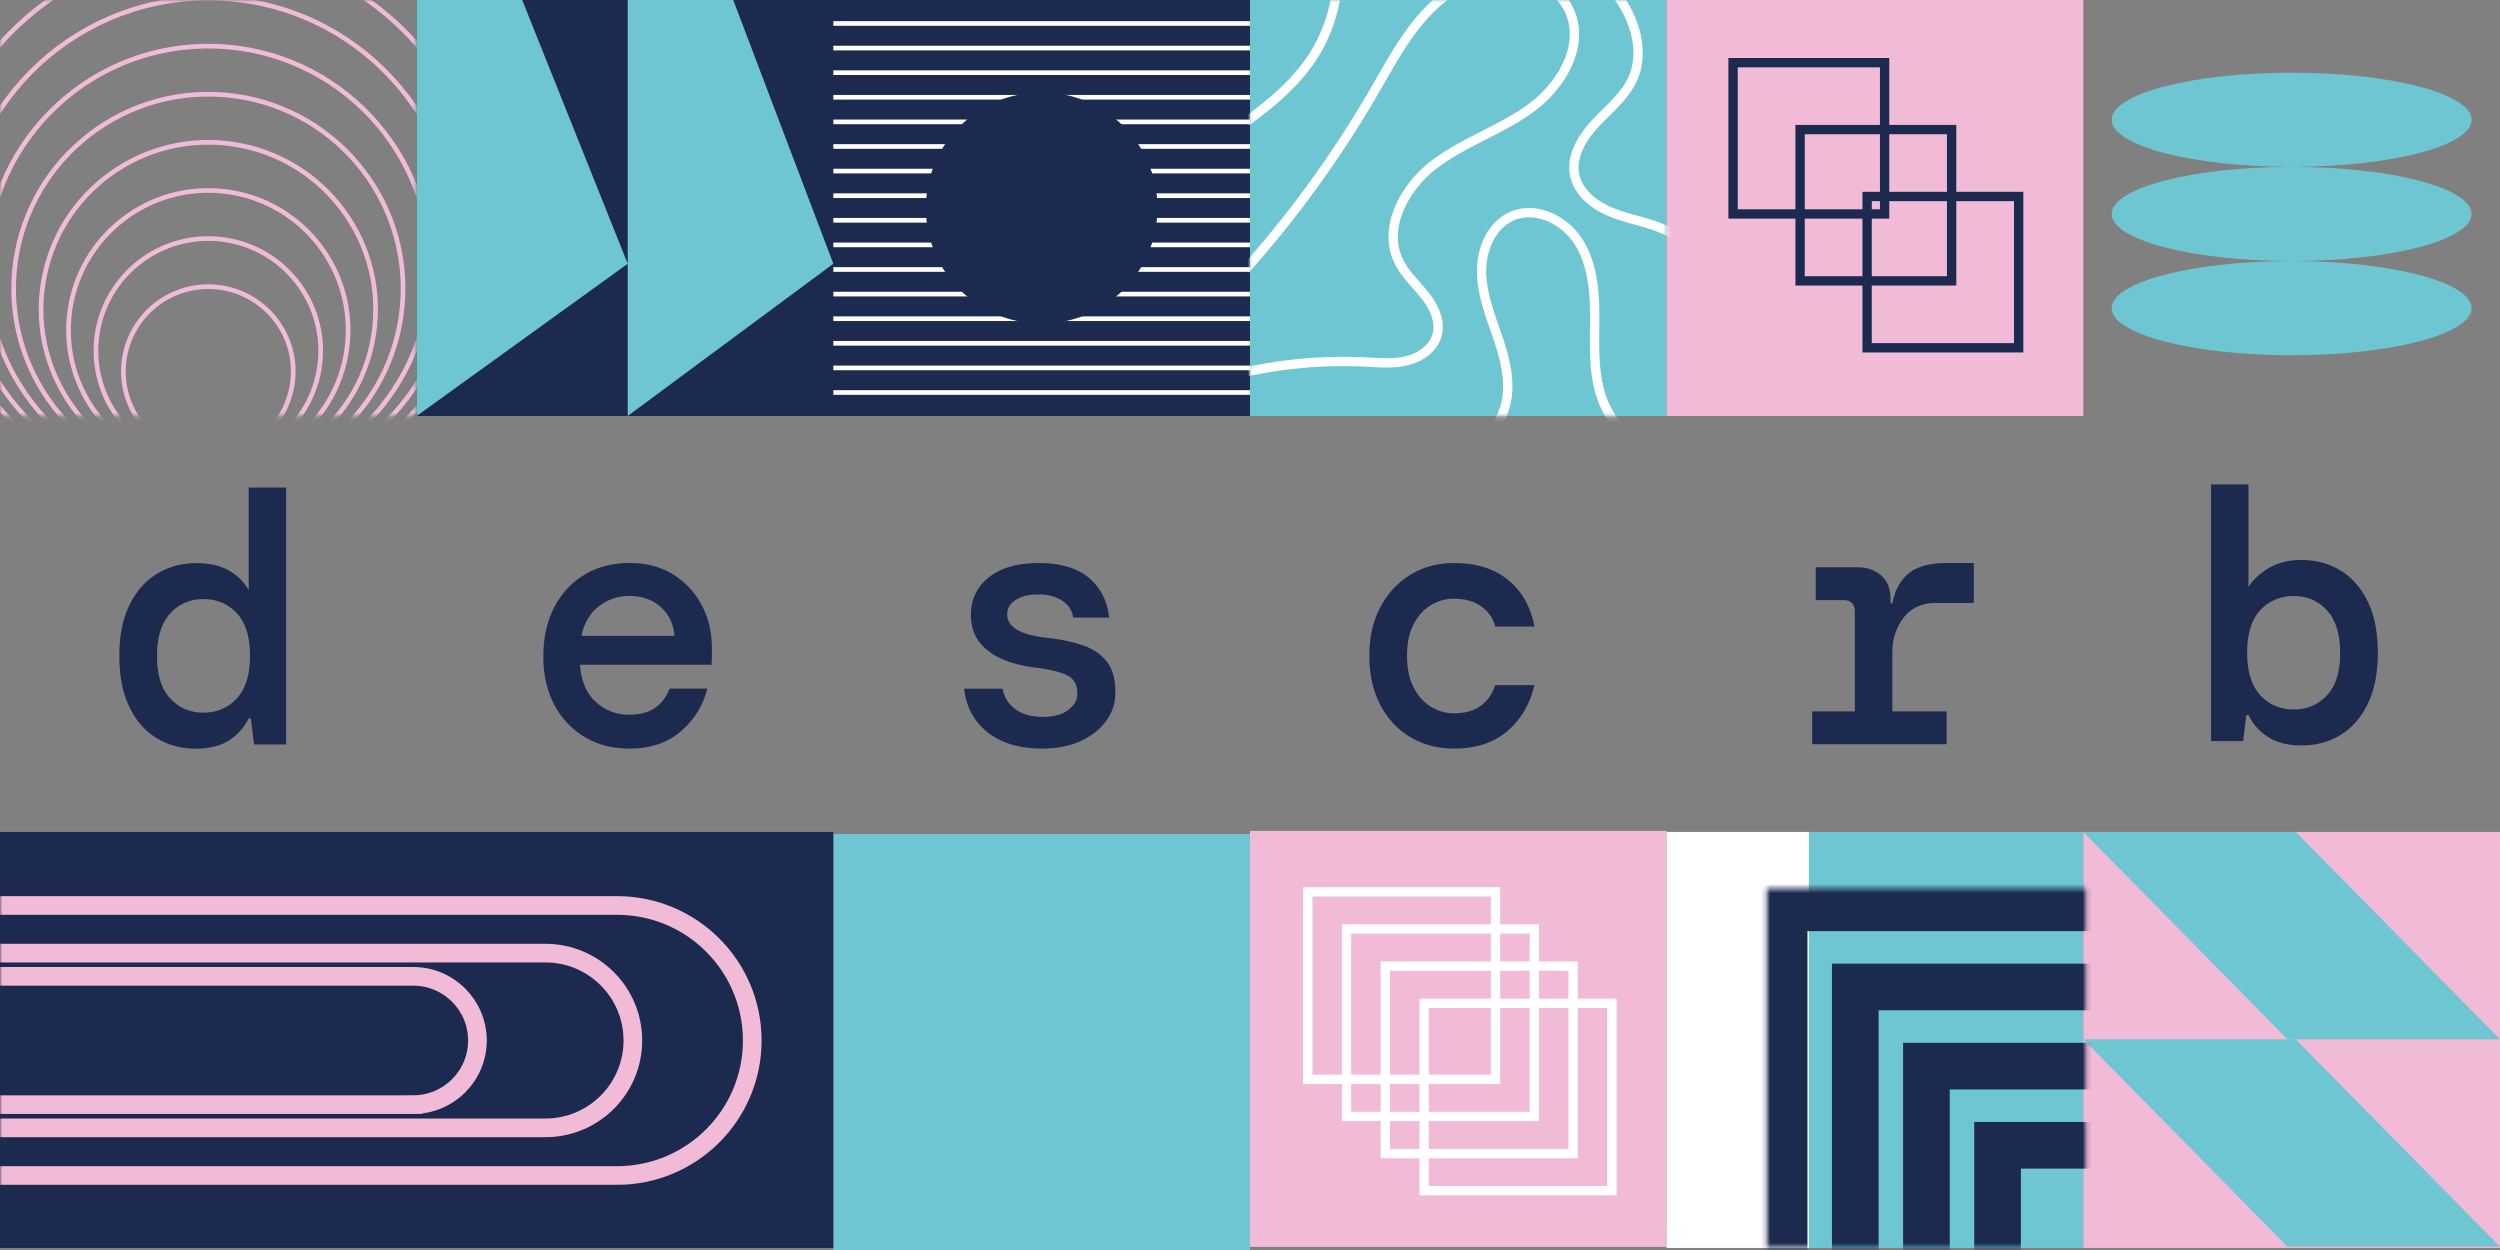 <svg width="536" height="268" fill="none" xmlns="http://www.w3.org/2000/svg"><rect width="100%" height="100%" fill="#808080" stroke="none"/><path d="M268 178.814h-89.333V268H268v-89.186z" fill="#6EC6D3"/><path d="M89.333 178.372H0v89.185h178.667v-89.185H89.333z" fill="#1D2A4F"/><path d="M357.333 178.15H268v89.186h89.333V178.15z" fill="#F1BAD7"/><path d="M446.667 178.372h-89.334v89.185h89.334v-89.185z" fill="#6EC6D3"/><path d="M536 178.372h-89.333v89.185H536v-89.185z" fill="#F1BAD7"/><path d="M178.667 0H89.333v89.186h89.334V0zM268 0h-89.333v89.186H268V0z" fill="#1D2A4F"/><path d="M357.333 0H268v89.186h89.333V0z" fill="#6EC6D3"/><path d="M446.667 0h-89.334v89.186h89.334V0z" fill="#F1BAD7"/><path d="M404.06 13.435h-32.491v32.437h32.491V13.435z" stroke="#1D2A4F" stroke-width="2" stroke-miterlimit="10"/><path d="M418.43 27.781h-32.491V60.22h32.491V27.78z" stroke="#1D2A4F" stroke-width="2" stroke-miterlimit="10"/><path d="M432.8 42.128h-32.491v32.437H432.8V42.128z" stroke="#1D2A4F" stroke-width="2" stroke-miterlimit="10"/><path d="M178.667 5.033H268M178.667 10.307H268M178.667 15.582H268M178.667 20.857H268M178.667 26.131H268M178.667 31.406H268M178.667 36.681H268M178.667 41.956H268M178.667 47.23H268M178.667 52.505H268M178.667 57.78H268M178.667 63.054H268M178.667 68.33H268M178.667 73.604H268M178.667 78.878H268M178.667 84.153H268" stroke="#fff" stroke-miterlimit="10"/><path d="M223.333 69.379c13.712 0 24.827-11.097 24.827-24.786 0-13.689-11.115-24.786-24.827-24.786-13.711 0-24.826 11.097-24.826 24.786 0 13.689 11.115 24.786 24.826 24.786z" fill="#1D2A4F"/><path d="M387.814 178.372h-30.481v89.185h30.481v-89.185z" fill="#fff"/><mask id="a" style="mask-type:luminance" maskUnits="userSpaceOnUse" x="0" y="178" width="179" height="90"><path d="M89.333 178.372H0v89.185h178.667v-89.185H89.333z" fill="#fff"/></mask><g mask="url(#a)" stroke="#F1BAD7" stroke-width="4" stroke-miterlimit="10"><path d="M132.287 252.027H-26.167v-57.894h158.454c16.014 0 28.995 12.96 28.995 28.947 0 15.987-12.981 28.947-28.995 28.947z"/><path d="M116.922 241.812h-138.27v-37.464h138.27c10.363 0 18.763 8.387 18.763 18.732 0 10.346-8.4 18.732-18.763 18.732z"/><path d="M88.585 236.833h-101.52v-27.506h101.52c7.608 0 13.775 6.157 13.775 13.753.001 7.596-6.167 13.753-13.775 13.753z"/></g><path d="m490.454 222.838-43.787-44.466h45.546L536 222.838h-45.546z" fill="#6EC6D3"/><path d="m490.454 267.304-43.787-44.466h45.546L536 267.304h-45.546zM491.328 35.774c21.309 0 38.584-4.521 38.584-10.098 0-5.577-17.275-10.098-38.584-10.098-21.309 0-38.583 4.52-38.583 10.098 0 5.577 17.274 10.098 38.583 10.098zM491.328 55.97c21.309 0 38.584-4.521 38.584-10.098 0-5.577-17.275-10.098-38.584-10.098-21.309 0-38.583 4.52-38.583 10.098 0 5.577 17.274 10.098 38.583 10.098zM491.328 76.166c21.309 0 38.584-4.52 38.584-10.098 0-5.577-17.275-10.098-38.584-10.098-21.309 0-38.583 4.521-38.583 10.098 0 5.577 17.274 10.098 38.583 10.098z" fill="#6EC6D3"/><mask id="b" style="mask-type:luminance" maskUnits="userSpaceOnUse" x="0" y="0" width="90" height="90"><path d="M89.333 0H0v89.186h89.333V0z" fill="#fff"/></mask><g mask="url(#b)" stroke="#F1BAD7" stroke-miterlimit="10"><path d="M62.738 81.848c1.221-9.966-5.88-19.032-15.863-20.25-9.981-1.22-19.063 5.87-20.284 15.836-1.22 9.965 5.882 19.032 15.863 20.25 9.982 1.22 19.064-5.871 20.284-15.836z"/><path d="M68.689 76.996c.994-13.246-8.957-24.789-22.225-25.781-13.269-.993-24.83 8.941-25.824 22.188-.994 13.246 8.956 24.79 22.224 25.782 13.269.992 24.83-8.942 25.825-22.189z"/><path d="M74.537 73.213c1.356-16.472-10.92-30.923-27.419-32.277C30.62 39.583 16.145 51.84 14.79 68.311c-1.356 16.472 10.92 30.923 27.419 32.276 16.499 1.354 30.973-10.902 32.33-27.374z"/><path d="M80.079 71.964c3.123-19.526-10.2-37.882-29.757-41-19.558-3.118-37.944 10.183-41.068 29.708-3.123 19.525 10.2 37.881 29.757 41C58.57 104.79 76.956 91.489 80.08 71.964z"/><path d="M86.277 65.282C88.16 42.342 71.059 22.22 48.08 20.34 25.102 18.46 4.947 35.532 3.063 58.472 1.18 81.413 18.281 101.535 41.26 103.415c22.978 1.881 43.133-15.192 45.017-38.133z"/><path d="M45.196 104.981c26.301-.294 47.384-21.819 47.09-48.077C91.99 30.646 70.43 9.598 44.129 9.892c-26.302.294-47.385 21.819-47.09 48.077.294 26.258 21.855 47.307 48.157 47.012z"/><path d="M97.974 57.634C100.54 28.241 78.752 2.337 49.31-.224 19.87-2.785-6.078 18.966-8.643 48.36c-2.566 29.393 19.222 55.296 48.664 57.858 29.441 2.561 55.388-19.191 57.953-48.584z"/><path d="M103.869 53.382c2.67-32.642-21.67-61.264-54.365-63.93-32.695-2.665-61.365 21.635-64.035 54.276-2.67 32.641 21.67 61.263 54.365 63.929 32.695 2.666 61.365-21.634 64.035-54.275z"/><path d="M109.733 49.412c2.931-35.874-23.823-67.329-59.757-70.255C14.042-23.77-17.464 2.94-20.395 38.815c-2.931 35.875 23.823 67.329 59.757 70.256 35.934 2.926 67.44-23.784 70.371-59.659z"/><path d="M94.986 89.907c27.791-27.745 27.791-72.728 0-100.473-27.791-27.745-72.849-27.745-100.64 0-27.79 27.745-27.79 72.728 0 100.473 27.791 27.745 72.849 27.745 100.64 0z"/></g><path d="m134.582 56.546-45.248 32.64V0h22.624l22.624 56.546zM178.666 56.546l-44.084 32.64V0h22.624l21.46 56.546z" fill="#6EC6D3"/><mask id="c" style="mask-type:luminance" maskUnits="userSpaceOnUse" x="268" y="0" width="90" height="90"><path d="M357.333 0H268v89.186h89.333V0z" fill="#fff"/></mask><g mask="url(#c)"><path d="M285.557-15.48c2.696 9.285 1.122 19.717-4.195 27.797-9.771 14.851-30.152 20.531-38.675 36.13-2.87 5.252-3.825 12.51.466 16.688 3.331 3.244 8.797 3.393 13.066 1.54 4.268-1.851 7.591-5.322 10.684-8.793a234.464 234.464 0 0 0 27.713-38.267c3.195-5.506 6.201-11.193 10.408-15.973 4.208-4.779 9.852-8.648 16.194-9.275 6.343-.626 13.286 2.672 15.55 8.62 2.829 7.43-2.311 15.7-8.769 20.35-6.457 4.65-14.288 7.163-20.604 12.001-6.317 4.84-10.981 13.539-7.503 20.689 1.344 2.763 3.704 4.874 5.608 7.288 1.904 2.414 3.419 5.52 2.62 8.486-.771 2.861-3.552 4.81-6.431 5.526-2.88.716-5.898.439-8.863.292a98.278 98.278 0 0 0-39.629 6.258c-3.264 1.24-6.53 2.699-9.07 5.091-2.54 2.393-4.263 5.89-3.739 9.337.522 3.435 3.187 6.257 6.301 7.808 3.113 1.55 6.646 2.017 10.114 2.302a114.363 114.363 0 0 0 48.229-6.459c7.53-2.735 15.543-7.144 17.677-14.854 1.305-4.715.096-9.741-1.456-14.38-1.553-4.64-3.471-9.275-3.604-14.165-.132-4.89 2.019-10.236 6.502-12.209 4.889-2.15 10.877.572 13.922 4.955 3.045 4.382 3.745 9.958 3.824 15.291.08 5.333-.363 10.734.754 15.95 1.118 5.216 4.167 10.395 9.134 12.356 4.195 1.655 9.16.68 12.832-1.933 3.672-2.615 6.129-6.687 7.414-11.003 3.887-13.04-3.735-28.432-16.471-33.27-3.476-1.32-7.204-1.924-10.612-3.411-3.407-1.487-6.622-4.158-7.347-7.799-.818-4.114 1.731-8.138 4.613-11.191 2.882-3.053 6.31-5.8 7.956-9.66 2.293-5.373.529-11.724-2.702-16.594-3.231-4.87-7.775-8.695-11.751-12.98-3.976-4.285-7.537-9.395-8.027-15.215l2.958-.45" stroke="#fff" stroke-width="2" stroke-miterlimit="10"/></g><path d="M320.642 191.207h-40.259V231.4h40.259v-40.193z" stroke="#fff" stroke-width="2" stroke-miterlimit="10"/><path d="M328.961 199.172h-40.26v40.193h40.26v-40.193z" stroke="#fff" stroke-width="2" stroke-miterlimit="10"/><path d="M337.28 207.136h-40.259v40.193h40.259v-40.193z" stroke="#fff" stroke-width="2" stroke-miterlimit="10"/><path d="M345.599 215.101H305.34v40.192h40.259v-40.192z" stroke="#fff" stroke-width="2" stroke-miterlimit="10"/><mask id="d" style="mask-type:luminance" maskUnits="userSpaceOnUse" x="378" y="190" width="70" height="78"><path d="M447.191 190.5h-68.412v77h68.412v-77z" fill="#fff"/></mask><g mask="url(#d)" stroke="#1D2A4F" stroke-width="10" stroke-miterlimit="10"><path d="M465.969 245.551h-37.693v42.424h37.693v-42.424z"/><path d="M465.797 228.579h-52.772v59.396h52.772v-59.396z"/><path d="M465.624 211.607h-67.851v76.368h67.851v-76.368z"/><path d="M465.452 194.635h-82.931v93.34h82.931v-93.34z"/></g><path d="M41.97 160.501c-3.127 0-5.915-.751-8.381-2.252-2.467-1.501-4.432-3.733-5.855-6.695-1.444-2.962-2.146-6.593-2.146-10.935 0-4.341.722-7.973 2.186-10.935 1.463-2.962 3.449-5.193 5.935-6.695 2.487-1.501 5.274-2.252 8.362-2.252 2.867 0 5.234.548 7.099 1.644 1.864 1.095 3.248 2.495 4.15 4.159v-22.012h8.021v55.08h-6.877l-.682-5.579h-.461c-1.003 1.988-2.427 3.571-4.272 4.747-1.865 1.157-4.21 1.725-7.078 1.725zm1.665-7.709c2.868 0 5.254-1.015 7.139-3.064 1.885-2.029 2.827-5.072 2.827-9.109 0-4.078-.942-7.121-2.827-9.15-1.885-2.008-4.271-3.022-7.139-3.022-2.867 0-5.254 1.014-7.139 3.063-1.885 2.049-2.827 5.092-2.827 9.17 0 4.037.943 7.06 2.827 9.068 1.885 2.029 4.252 3.044 7.14 3.044zM134.941 160.496c-3.63 0-6.838-.832-9.605-2.495-2.767-1.664-4.933-3.956-6.497-6.918s-2.346-6.391-2.346-10.326c0-3.977.762-7.466 2.306-10.489 1.544-3.003 3.709-5.356 6.497-7.04 2.807-1.684 6.036-2.515 9.705-2.515 3.63 0 6.758.831 9.385 2.495 2.627 1.664 4.652 3.855 6.096 6.614 1.443 2.759 2.145 5.782 2.145 9.109v1.643c0 .588-.02 1.238-.08 1.948h-28.194c.261 3.509 1.384 6.187 3.409 7.993 2.025 1.805 4.392 2.718 7.099 2.718 2.366 0 4.251-.507 5.634-1.501 1.384-.994 2.407-2.353 3.069-4.098h8.081c-.903 3.631-2.788 6.675-5.675 9.15-2.868 2.495-6.537 3.712-11.029 3.712zm0-32.723c-2.467 0-4.672.75-6.577 2.252-1.925 1.501-3.148 3.611-3.71 6.309h19.952c-.2-2.556-1.183-4.605-2.947-6.188-1.745-1.582-3.991-2.373-6.718-2.373zM223.508 160.496c-4.933 0-8.864-1.176-11.791-3.51-2.928-2.353-4.592-5.457-4.993-9.332h8.241c.301 1.786 1.203 3.246 2.687 4.362 1.484 1.116 3.469 1.684 5.936 1.684 2.366 0 4.191-.507 5.474-1.501 1.283-.994 1.925-2.151 1.925-3.49 0-1.927-.762-3.266-2.306-3.976s-3.79-1.258-6.758-1.603c-2.566-.304-4.892-.913-6.998-1.805-2.085-.893-3.75-2.11-4.953-3.672-1.203-1.563-1.805-3.51-1.805-5.843 0-3.307 1.284-5.985 3.85-8.034 2.567-2.049 6.157-3.063 10.729-3.063 4.592 0 8.141 1.055 10.667 3.144 2.527 2.09 3.991 4.95 4.392 8.561h-7.72c-.201-1.521-.983-2.738-2.346-3.631-1.364-.893-3.048-1.339-5.074-1.339-2.065 0-3.709.386-4.913 1.177-1.203.791-1.804 1.826-1.804 3.104 0 2.759 2.927 4.443 8.763 5.051 2.767.305 5.233.832 7.399 1.562 2.166.731 3.89 1.887 5.133 3.449 1.264 1.562 1.885 3.733 1.885 6.533.041 2.292-.601 4.362-1.925 6.187-1.343 1.826-3.168 3.287-5.514 4.362-2.346 1.075-5.053 1.623-8.181 1.623zM311.735 160.496c-3.469 0-6.597-.811-9.344-2.455-2.747-1.623-4.893-3.935-6.457-6.918-1.564-2.982-2.346-6.492-2.346-10.508 0-4.038.802-7.527 2.386-10.489 1.584-2.962 3.75-5.275 6.457-6.918 2.727-1.664 5.815-2.495 9.304-2.495 4.793 0 8.663 1.217 11.611 3.631 2.947 2.414 4.832 5.741 5.634 9.981h-8.401c-.502-1.825-1.524-3.286-3.069-4.361-1.544-1.076-3.489-1.603-5.855-1.603-1.704 0-3.349.467-4.873 1.38-1.544.912-2.767 2.292-3.709 4.098-.943 1.805-1.404 4.057-1.404 6.776 0 2.657.461 4.889 1.404 6.735.922 1.826 2.165 3.226 3.709 4.159 1.544.953 3.169 1.42 4.873 1.42 2.427 0 4.352-.527 5.815-1.603 1.464-1.075 2.487-2.556 3.109-4.443h8.401c-1.002 4.18-2.967 7.486-5.895 9.941-2.928 2.455-6.718 3.672-11.35 3.672zM388.533 159.563v-7.04h9.144v-21.342c0-1.684-.802-2.516-2.427-2.516h-5.955v-7.039h9.003c2.066 0 3.75.608 5.074 1.805 1.303 1.197 1.965 2.861 1.965 5.011v.913h.381c.561-2.86 1.744-5.011 3.589-6.472 1.845-1.46 4.532-2.17 8.061-2.17h5.815v8.561h-8.161c-2.968 0-5.274 1.055-6.878 3.144-1.604 2.09-2.426 4.585-2.426 7.487v12.618h11.65v7.04h-28.835zM493.421 159.826c-2.767 0-5.093-.568-6.998-1.724a11.369 11.369 0 0 1-4.352-4.788h-.461l-.682 5.579h-6.878v-55.039h8.021v22.032c.903-1.522 2.346-2.881 4.312-4.058 1.965-1.177 4.311-1.765 7.038-1.765 3.128 0 5.915.751 8.382 2.252 2.466 1.501 4.432 3.733 5.855 6.695 1.444 2.962 2.146 6.614 2.146 10.935 0 4.341-.722 7.973-2.146 10.935-1.444 2.962-3.389 5.193-5.855 6.695-2.467 1.501-5.274 2.251-8.382 2.251zm-1.664-7.709c2.867 0 5.253-1.014 7.138-3.023 1.885-2.008 2.828-5.031 2.828-9.068 0-4.078-.943-7.141-2.828-9.17-1.885-2.049-4.271-3.063-7.138-3.063-2.868 0-5.254 1.014-7.139 3.022-1.885 2.009-2.827 5.052-2.827 9.15 0 4.037.942 7.06 2.827 9.109 1.885 2.009 4.251 3.043 7.139 3.043z" fill="#1D2A4F"/></svg>